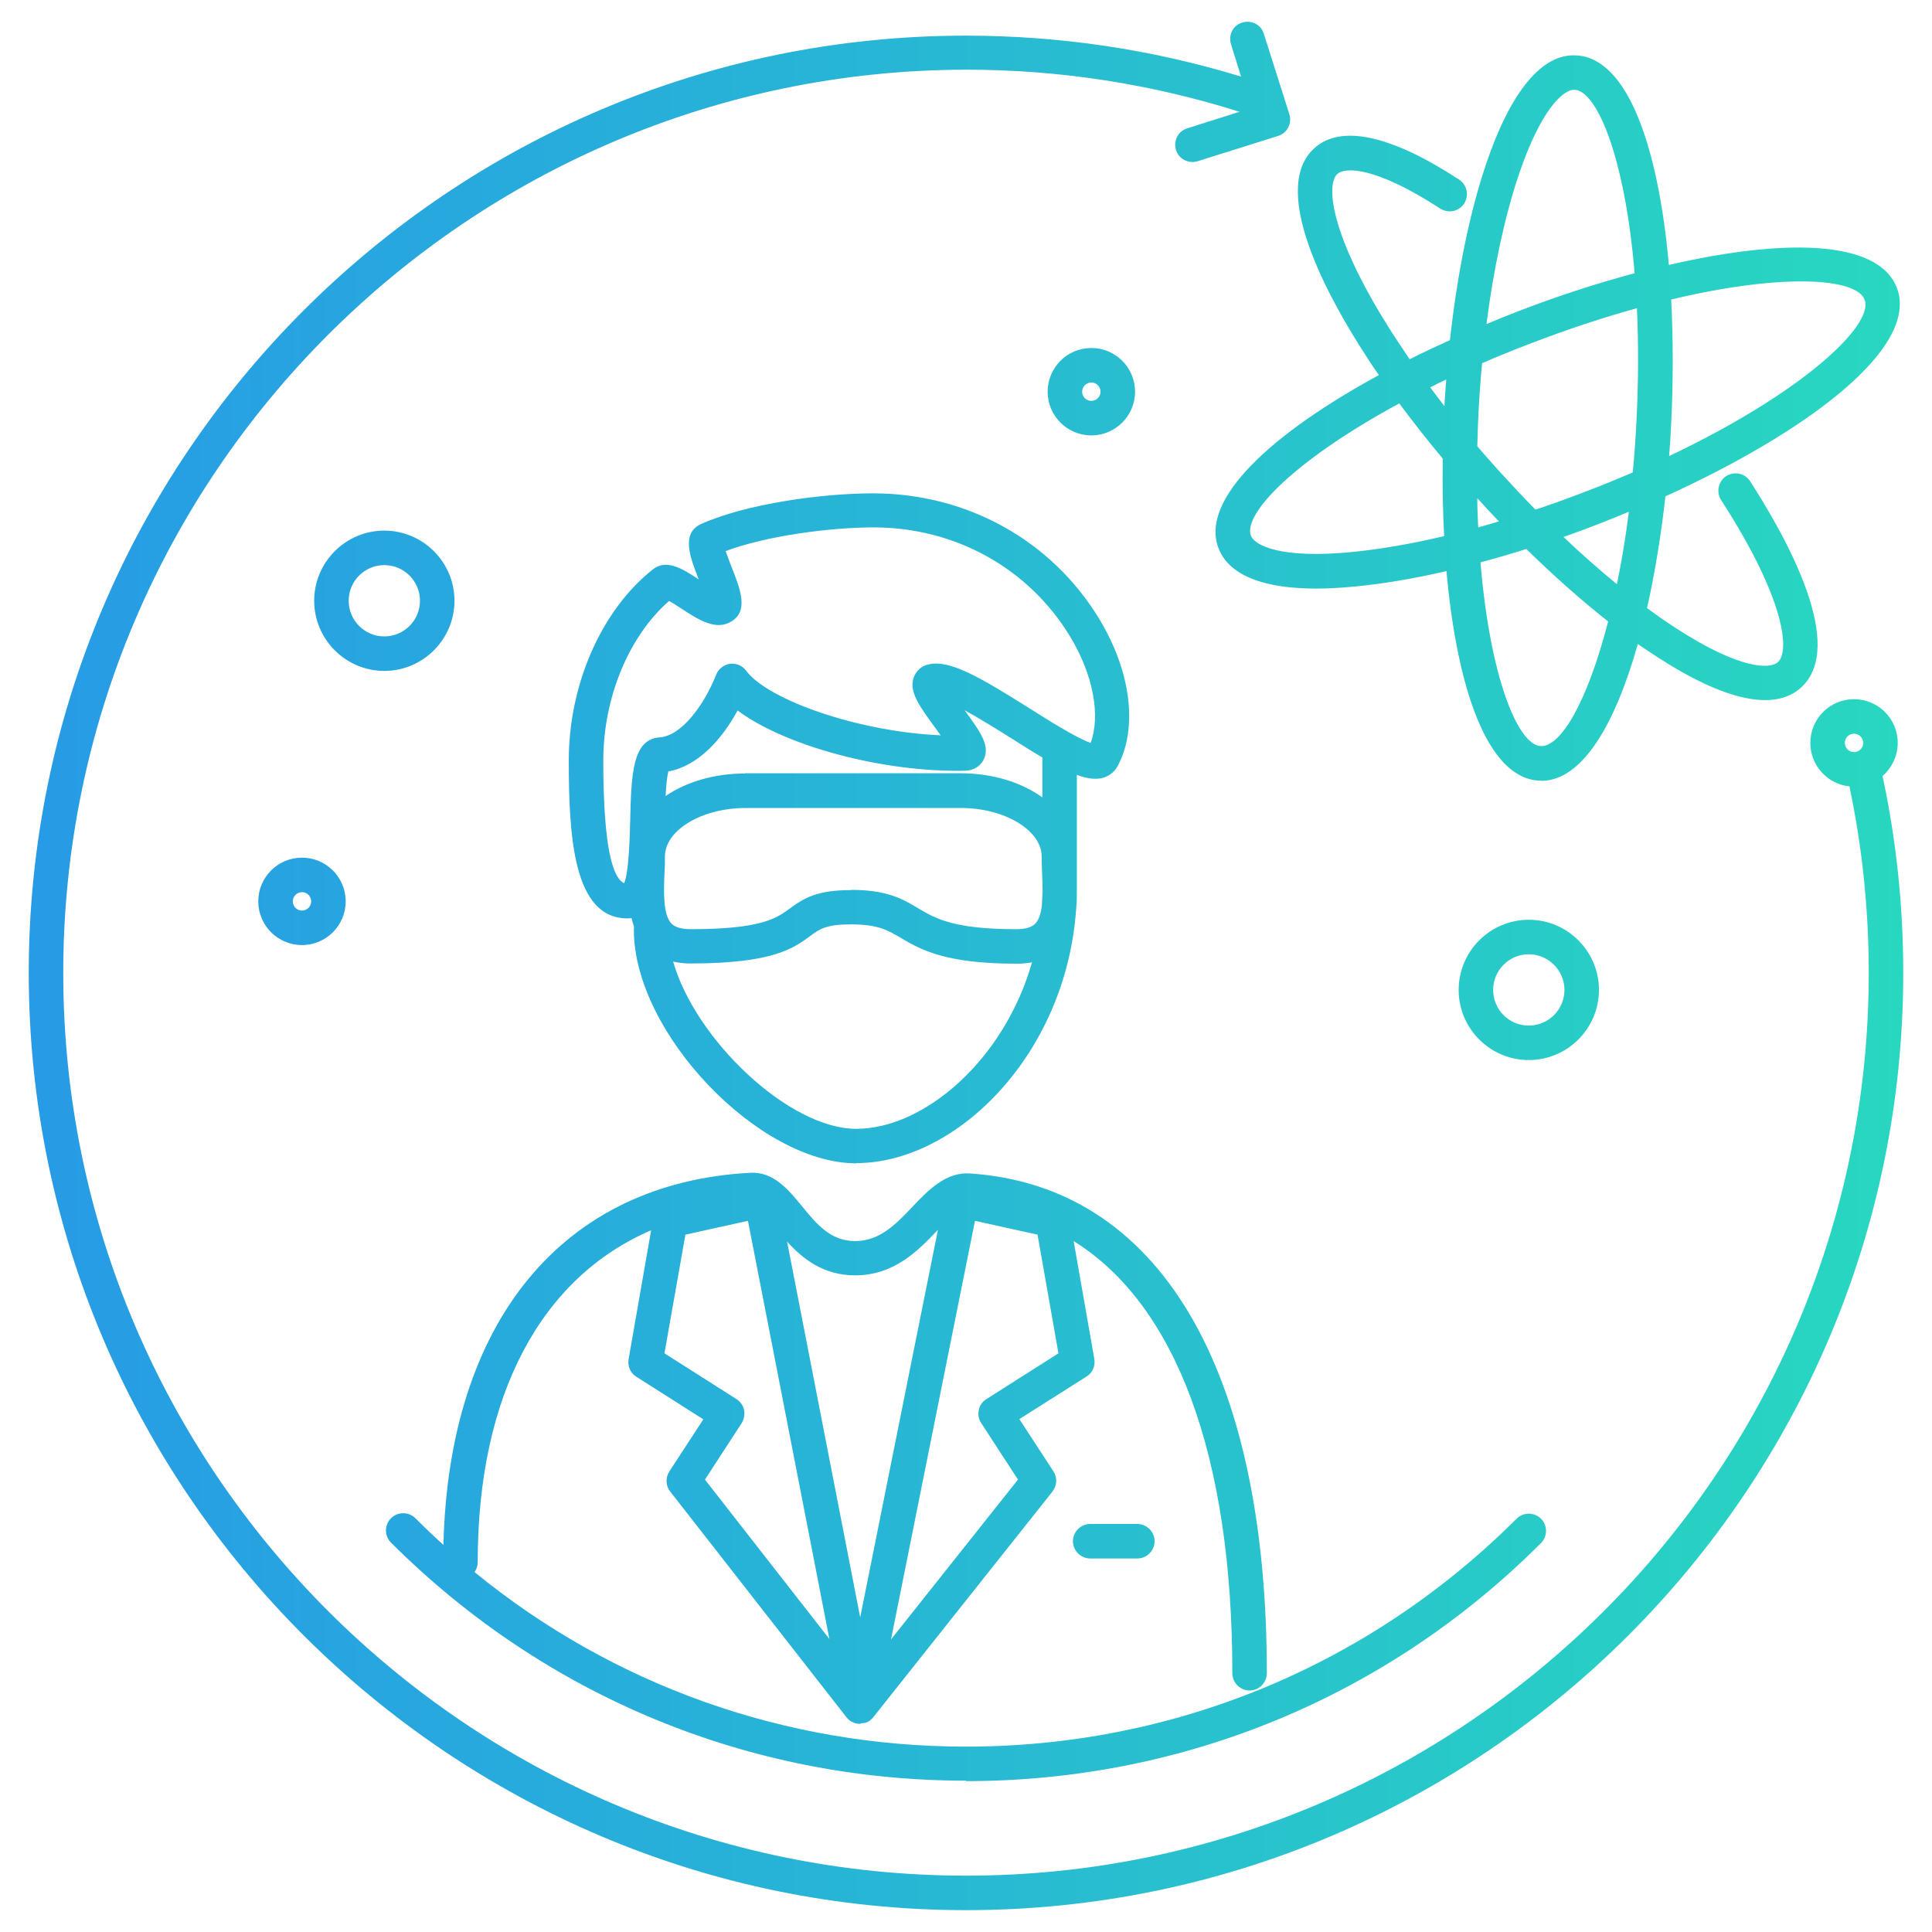 <?xml version="1.0" encoding="UTF-8"?>
<svg xmlns="http://www.w3.org/2000/svg" xmlns:xlink="http://www.w3.org/1999/xlink" id="Form" viewBox="0 0 84 84">
  <defs>
    <linearGradient id="Unbenannter_Verlauf_2" x1="1.25" y1="42" x2="82.75" y2="42" gradientUnits="userSpaceOnUse">
      <stop offset="0" stop-color="#279be6"></stop>
      <stop offset="1" stop-color="#28d7c0"></stop>
    </linearGradient>
  </defs>
  <path d="M42,83.05C19.53,83.05,1.25,64.77,1.25,42.3S19.53,1.55,42,1.55c4.08,0,8.1,.6,11.96,1.78l-.44-1.41c-.12-.4,.09-.82,.49-.94,.4-.12,.82,.09,.94,.49l1.11,3.5c.06,.19,.04,.4-.05,.57-.09,.18-.25,.31-.44,.37l-3.5,1.1c-.4,.12-.82-.1-.94-.49-.12-.4,.09-.82,.49-.94l2.27-.72c-3.83-1.21-7.82-1.83-11.87-1.83C20.36,3.05,2.75,20.66,2.75,42.3s17.61,39.25,39.25,39.25,39.25-17.61,39.25-39.25c0-2.73-.28-5.46-.84-8.11-.96-.1-1.7-.91-1.7-1.89,0-1.05,.85-1.9,1.9-1.9s1.9,.85,1.9,1.9c0,.57-.26,1.09-.66,1.44,.6,2.8,.9,5.67,.9,8.56,0,22.47-18.28,40.75-40.75,40.75ZM80.61,31.9c-.22,0-.4,.18-.4,.4s.18,.4,.4,.4,.4-.18,.4-.4-.18-.4-.4-.4Zm-38.61,45.52c-9.44,0-18.32-3.68-25-10.35-.29-.29-.29-.77,0-1.06s.77-.29,1.06,0c.4,.4,.81,.79,1.22,1.16,.23-9.72,5.19-15.75,13.35-16.18,1.01-.05,1.65,.74,2.23,1.44,.64,.79,1.25,1.53,2.32,1.53s1.77-.73,2.51-1.51c.7-.74,1.46-1.5,2.48-1.43,8.21,.54,12.91,8.45,12.91,21.73,0,.41-.34,.75-.75,.75s-.75-.34-.75-.75c0-9.48-2.46-16.03-6.9-18.79l.9,5.13c.05,.3-.08,.6-.34,.76l-2.92,1.85,1.48,2.27c.18,.27,.16,.62-.04,.88l-7.79,9.81c-.04,.05-.09,.1-.14,.14,0,0,0,0,0,0h0c-.05,.04-.11,.07-.18,.1-.09,.03-.18,0-.27,.05-.09,0-.18-.02-.26-.05h0c-.07-.03-.13-.06-.19-.11-.05-.04-.09-.08-.13-.13l-7.66-9.81c-.2-.25-.21-.6-.04-.87l1.48-2.27-2.91-1.85c-.26-.16-.39-.46-.34-.76l.98-5.61c-4.79,2.06-7.54,7.17-7.54,14.42,0,.17-.05,.32-.14,.44,6.02,4.92,13.49,7.59,21.37,7.59,9.04,0,17.54-3.52,23.94-9.91,.29-.29,.77-.29,1.06,0s.29,.77,0,1.06c-6.68,6.68-15.55,10.35-25,10.35Zm.39-24.34l-3.65,18.2,5.52-6.95-1.6-2.46c-.11-.17-.15-.37-.1-.57,.04-.2,.16-.37,.33-.47l3.13-1.99-.91-5.16-2.72-.6Zm-11.74,11.25l5.41,6.93-3.54-18.18-2.72,.6-.91,5.16,3.13,1.99c.17,.11,.29,.28,.33,.47,.04,.2,0,.4-.1,.57l-1.6,2.46Zm3.57-10.35l3.18,16.34,3.38-16.85s0,0,0,0c-.84,.88-1.88,1.98-3.6,1.98-1.39,0-2.29-.73-2.96-1.47Zm15.23,13.78h-2.05c-.41,0-.75-.34-.75-.75s.34-.75,.75-.75h2.05c.41,0,.75,.34,.75,.75s-.34,.75-.75,.75Zm-12.22-17.18c-4.25,0-9.67-5.68-9.67-10.14,0-.04,0-.09,.01-.13-.04-.13-.08-.26-.11-.39-.06,0-.11,.01-.18,.01-2.35,0-2.55-3.55-2.55-6.87s1.43-6.54,3.65-8.3c.61-.48,1.31-.02,2,.43-.37-.94-.79-2.01,.11-2.41,1.97-.88,5.25-1.33,7.47-1.33,4.09,0,7.77,2.05,9.84,5.47,1.37,2.27,1.68,4.71,.8,6.38-.14,.26-.37,.44-.65,.52-.32,.08-.68,.04-1.13-.13v4.86s0,.1,0,.15c0,.27,0,.55-.03,.82-.45,6.39-5.25,11.05-9.56,11.05Zm-7.96-8.76c.96,3.36,5.02,7.26,7.96,7.26s6.43-2.98,7.64-7.24c-.21,.04-.43,.06-.67,.06-3.13,0-4.18-.62-5.03-1.12-.58-.34-1-.59-2.17-.59-1.08,0-1.36,.2-1.78,.51-.72,.53-1.62,1.19-5.2,1.19-.27,0-.52-.03-.75-.08Zm7.73-3.13c1.57,0,2.26,.4,2.92,.8,.76,.45,1.55,.91,4.27,.91,.39,0,.67-.08,.83-.25,.16-.17,.24-.46,.28-.79,.01-.2,.02-.41,.03-.61,0-.25-.01-.49-.02-.73-.01-.27-.02-.54-.02-.78,0-1.14-1.61-2.11-3.51-2.11h-9.36c-1.9,0-3.51,.96-3.51,2.11,0,.23,0,.48-.02,.73-.03,.8-.07,1.79,.3,2.18,.06,.06,.24,.25,.84,.25,3.08,0,3.74-.48,4.31-.9,.64-.47,1.21-.8,2.67-.8Zm-7.92-12.55c-1.74,1.52-2.85,4.2-2.85,6.92,0,4,.46,5.15,.91,5.34,.2-.49,.24-1.93,.26-2.74,.05-1.97,.09-3.52,1.28-3.6,.98-.07,1.96-1.46,2.46-2.73,.1-.25,.33-.43,.6-.47,.27-.03,.54,.08,.7,.3,.91,1.24,4.8,2.65,8.46,2.81-.07-.1-.15-.2-.21-.29-.71-.97-1.19-1.62-.96-2.23,.1-.28,.33-.49,.63-.56,.93-.23,2.27,.57,4.39,1.9,.85,.54,2.08,1.31,2.67,1.51,.44-1.2,.11-2.96-.89-4.62-1.8-2.97-4.99-4.75-8.55-4.75-1.86,0-4.64,.36-6.43,1.03,.07,.21,.18,.48,.25,.67,.39,.99,.76,1.93,0,2.39-.69,.42-1.45-.09-2.19-.57-.15-.1-.35-.23-.51-.32Zm3.32,7.48h9.36c1.41,0,2.66,.4,3.56,1.05v-1.6s0-.09,.01-.13c-.41-.24-.87-.53-1.39-.86-.56-.35-1.34-.84-2-1.2,.7,.96,1.12,1.55,.83,2.14-.14,.29-.44,.48-.79,.49-3.62,.08-7.87-1.09-9.91-2.62-.69,1.27-1.73,2.42-3.01,2.65-.06,.23-.1,.64-.12,1.07,.89-.61,2.11-.98,3.46-.98Zm-1.68-7.43h0Zm35.75,19.9c-1.68,0-3.05-1.37-3.05-3.05s1.37-3.05,3.05-3.05,3.05,1.37,3.05,3.05-1.37,3.05-3.05,3.05Zm0-4.6c-.85,0-1.55,.69-1.55,1.55s.69,1.55,1.55,1.55,1.55-.7,1.55-1.55-.7-1.55-1.55-1.55Zm-53.34-.4c-1.05,0-1.9-.85-1.9-1.9s.85-1.9,1.9-1.9,1.9,.85,1.9,1.9-.85,1.9-1.9,1.9Zm0-2.3c-.22,0-.4,.18-.4,.4s.18,.4,.4,.4,.4-.18,.4-.4-.18-.4-.4-.4Zm53.88-4.85s-.07,0-.1,0c-2.26-.12-3.57-4.07-4.02-9.11-1.41,.33-2.75,.55-3.96,.67-3.35,.33-5.4-.25-5.95-1.66-.83-2.16,2.39-5.04,6.97-7.53-.32-.46-.61-.91-.89-1.36-1.53-2.44-3.81-6.8-1.91-8.51,1.15-1.04,3.33-.57,6.29,1.37,.35,.23,.44,.69,.22,1.04-.23,.35-.69,.44-1.04,.22-2.81-1.83-4.13-1.81-4.47-1.51-.5,.45-.33,2.58,2.18,6.6,.3,.48,.62,.96,.96,1.46,.57-.29,1.15-.56,1.75-.83,.32-2.88,.85-5.51,1.56-7.62,1.07-3.19,2.45-4.86,3.94-4.76,2.26,.12,3.57,4.07,4.02,9.11,4.93-1.14,9.09-1.13,9.91,.99h0c1.01,2.62-3.96,6.3-10.06,9.07-.19,1.7-.46,3.35-.8,4.86,.42,.31,.84,.6,1.24,.86,2.8,1.82,4.11,1.8,4.45,1.49,.53-.48,.31-2.75-2.47-7.05-.22-.35-.12-.81,.22-1.04,.35-.22,.81-.13,1.04,.22,1.67,2.59,4.19,7.2,2.21,8.98-1.15,1.04-3.32,.57-6.27-1.35-.27-.17-.54-.36-.82-.55-.99,3.51-2.42,5.95-4.2,5.95Zm-2.64-9.48c.41,4.94,1.61,7.93,2.62,7.98,.88,.03,2.03-1.93,2.93-5.42-1.16-.91-2.36-1.98-3.56-3.15-.67,.21-1.34,.41-1.99,.58Zm3.6-1.12c.78,.74,1.56,1.43,2.33,2.06,.2-.96,.38-2.02,.52-3.15-.43,.18-.87,.36-1.31,.53-.51,.2-1.03,.39-1.54,.57Zm-7.13-5.8c-4.5,2.43-6.82,4.8-6.45,5.76,.16,.4,1.26,1.01,4.4,.7,1.22-.12,2.56-.35,4-.69-.06-1.1-.08-2.23-.06-3.37-.67-.8-1.3-1.6-1.89-2.4Zm3.39,4.12c0,.44,.02,.86,.04,1.27,.3-.08,.6-.17,.9-.26-.32-.33-.63-.67-.94-1.01Zm0-2.26c.3,.36,.62,.71,.93,1.06,.53,.58,1.06,1.15,1.6,1.7,.72-.24,1.46-.51,2.19-.79,.71-.27,1.39-.55,2.04-.83,.07-.71,.12-1.44,.16-2.2,.09-1.78,.09-3.44,.02-4.94-1.45,.4-3.03,.92-4.69,1.56-.71,.27-1.39,.55-2.04,.83-.07,.72-.12,1.45-.16,2.2-.02,.48-.04,.95-.05,1.42Zm8.43-6.38c.09,1.74,.09,3.58,0,5.4-.02,.47-.05,.94-.09,1.41,5.83-2.77,8.92-5.7,8.5-6.8h0c-.36-.95-3.57-1.16-8.4-.01Zm-10.48,3.82c.2,.27,.41,.54,.62,.82,.02-.39,.05-.77,.08-1.16-.24,.11-.47,.23-.7,.34Zm6.26-12.94c-.44,0-1.43,.78-2.42,3.74-.6,1.8-1.08,4.02-1.39,6.45,.43-.18,.87-.36,1.31-.53,1.7-.66,3.45-1.23,5.13-1.68-.41-4.95-1.61-7.93-2.62-7.98,0,0-.01,0-.02,0ZM16.71,29.17c-1.68,0-3.05-1.37-3.05-3.05s1.37-3.05,3.05-3.05,3.05,1.37,3.05,3.05-1.37,3.05-3.05,3.05Zm0-4.6c-.85,0-1.55,.69-1.55,1.55s.7,1.55,1.55,1.55,1.55-.69,1.55-1.55-.7-1.55-1.55-1.55Zm30.74-5.64c-1.05,0-1.9-.85-1.9-1.9s.85-1.9,1.9-1.9,1.9,.85,1.9,1.9-.85,1.9-1.9,1.9Zm0-2.3c-.22,0-.4,.18-.4,.4s.18,.4,.4,.4,.4-.18,.4-.4-.18-.4-.4-.4Z" fill="url(#Unbenannter_Verlauf_2)"></path>
</svg>